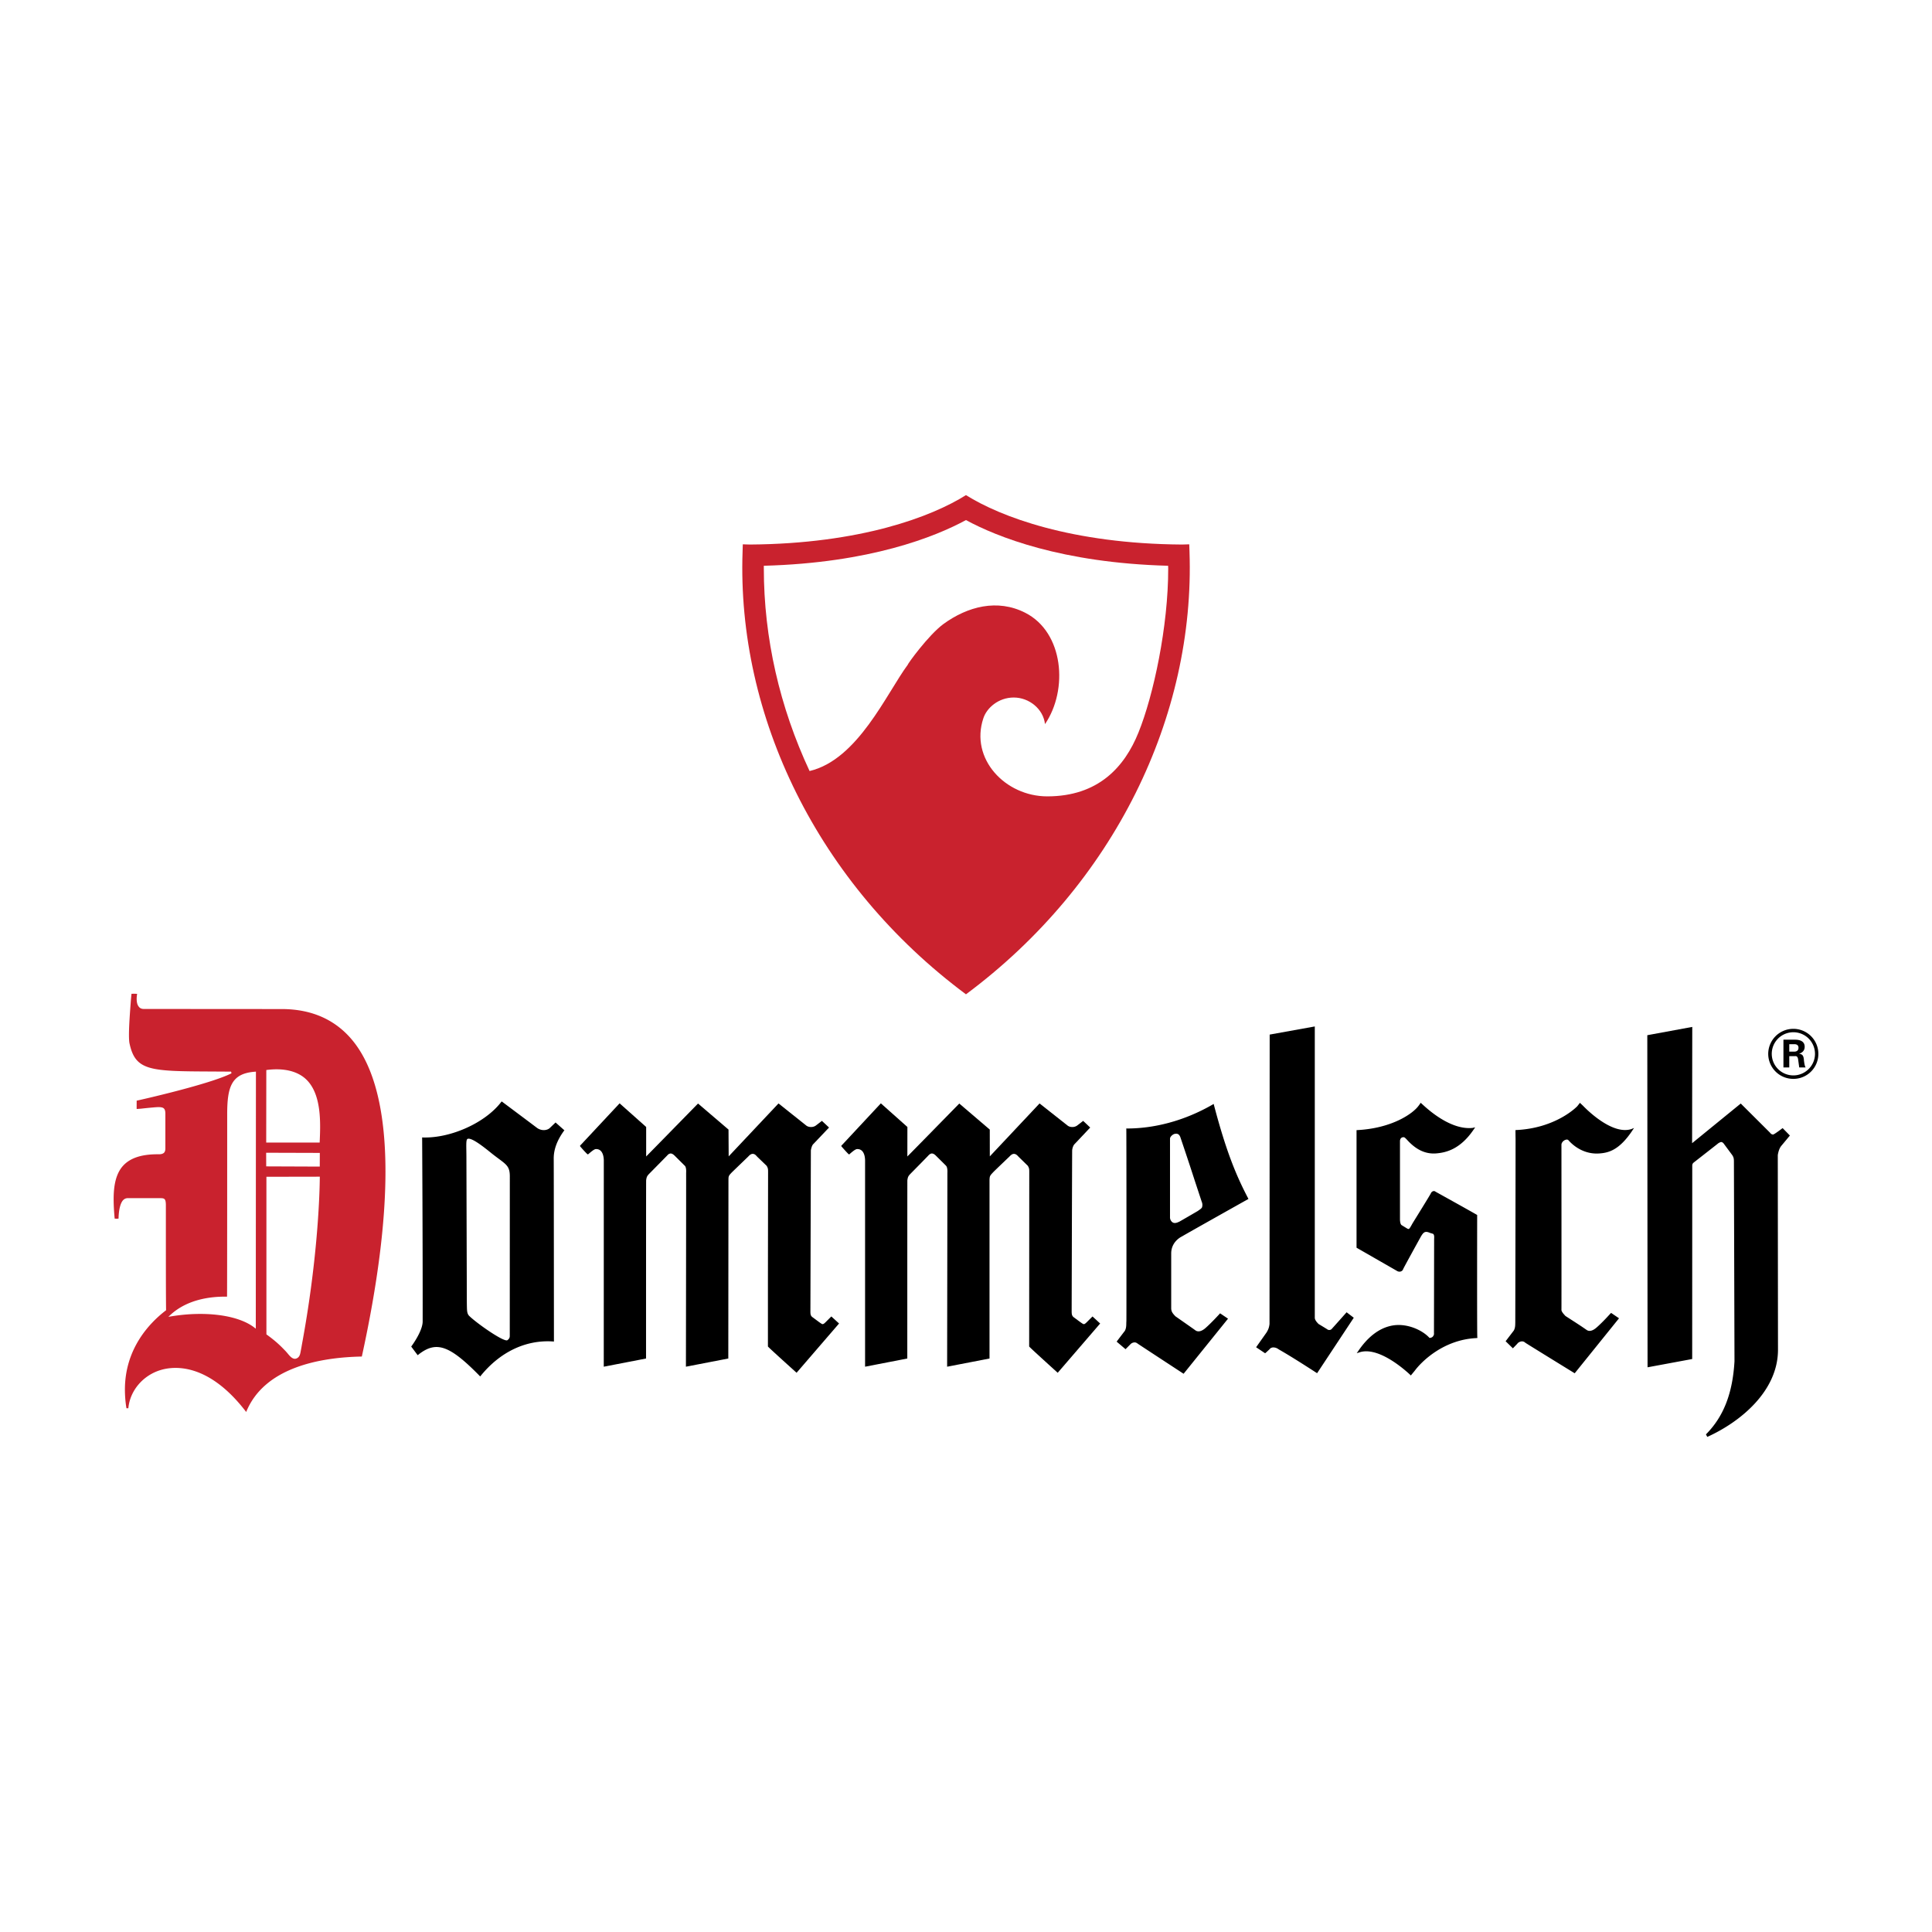 <svg xmlns="http://www.w3.org/2000/svg" width="2500" height="2500" viewBox="0 0 192.756 192.756"><g fill-rule="evenodd" clip-rule="evenodd"><path fill="#fff" d="M0 0h192.756v192.756H0V0z"/><path d="M96.375 99.203c14.814-11.02 22.873-27.769 22.302-44.178l-.025-.718-.723.021c-11.02-.077-18.125-2.781-21.554-4.931-3.413 2.15-10.529 4.854-21.553 4.931l-.713-.021-.021.718c-.58 16.409 7.474 33.158 22.287 44.178z" fill="#c9222e"/><path d="M80.771 76.926c-2.975-6.369-4.564-13.255-4.564-20.224v-.255c10.612-.285 17.101-2.895 20.168-4.559 3.066 1.665 9.562 4.274 20.167 4.559 0 .086.01.183.01.27.01 5.762-1.467 12.67-2.969 16.373-1.381 3.429-4.004 6.364-9.098 6.364-4.193 0-7.733-3.75-6.373-7.799.336-1.024 1.502-2.063 3.031-2.063 1.537 0 2.949 1.146 3.117 2.654 2.338-3.438 1.869-9.16-1.973-11.11-2.771-1.411-5.746-.637-8.17 1.13-1.498 1.105-3.607 4.035-3.535 4.035-2.134 2.886-5.001 9.498-9.811 10.625z" fill="#fff"/><path d="M84.012 114.234s-.097.053-.062.139c0 0 .403.469.699.764l.024.025c.066.01.087 0 .159-.08.117-.098.488-.428.667-.438.683-.033.81.717.81 1.154v20.557l4.212-.816s0-17.555.006-17.777c.046-.354.111-.434.26-.602 0 0 1.844-1.869 1.854-1.896.111-.111.208-.172.321-.182.127 0 .25.061.393.199.061.061 1.008.996 1.038 1.033.169.184.128.707.128.707.004.209-.026 19.334-.026 19.334l4.229-.816v-17.83c.02-.355.025-.4.359-.748.027-.045 1.627-1.57 1.627-1.57.133-.146.285-.27.447-.27.199 0 .342.148.449.27l.938.918c.146.244.146.336.146.684l-.01 17.346c0 .051 2.848 2.623 2.848 2.623l4.234-4.916-.762-.704-.586.586c-.127.117-.199.189-.307.178-.092-.006-.738-.51-.998-.697-.199-.168-.189-.355-.189-.775 0-.146.041-15.705.051-15.852 0-.154.092-.504.246-.643l1.553-1.645-.703-.664-.615.475c-.311.209-.725.158-.928 0l-2.807-2.215-4.963 5.281-.004-2.674-3.042-2.598s-5.167 5.281-5.181 5.281l.004-2.943-2.648-2.357-3.871 4.154zM57.94 114.234s-.092.053-.056.139c0 0 .392.469.703.764l.031.025c.056.01.07 0 .157-.08.117-.098.489-.428.663-.438.677-.033.804.717.804 1.154l-.004 20.557 4.218-.816s0-17.555.01-17.777c.041-.354.111-.434.254-.602 0 0 1.844-1.869 1.865-1.896a.48.48 0 0 1 .322-.182c.107 0 .238.061.381.199.066.061.999.996 1.044 1.033.169.184.123.707.123.707.01.209-.02 19.334-.02 19.334l4.228-.816.015-17.83c.006-.355.006-.4.347-.748.042-.045 1.626-1.57 1.626-1.57.127-.146.28-.27.448-.27.204 0 .327.148.433.27l.953.918c.147.244.147.336.147.684l-.016 10.859v6.486c0 .051 2.859 2.623 2.859 2.623l4.238-4.916-.77-.703-.586.586c-.121.117-.204.189-.315.178-.083-.006-.729-.51-.989-.697-.219-.168-.198-.355-.198-.775l.045-15.852c.02-.154.097-.504.25-.643l1.564-1.645-.713-.664-.617.475c-.3.209-.722.158-.931 0l-2.781-2.215-4.972 5.281-.016-2.674-3.041-2.598s-5.165 5.281-5.175 5.281v-2.943l-2.65-2.357-3.878 4.154z"/><path d="M13.121 99.152c-.015.102-.066.682-.066.682-.081 1.105-.188 2.461-.188 3.387 0 .367.014.627.04.807.576 2.832 2.038 2.848 8.196 2.877l1.951.012.042.166c-2.15 1.098-9.318 2.707-9.46 2.73 0 .098-.006.791 0 .832.101-.006.421-.031.421-.031.689-.076 1.524-.158 1.779-.158.448.016.662.092.662.668v3.469c0 .189-.046.322-.133.418-.147.133-.356.152-.534.152-1.671-.02-2.822.357-3.541 1.133-.744.809-.952 2.027-.952 3.355 0 .615.041 1.273.102 1.93.092.012.32.012.387 0 .021-.92.193-1.594.49-1.873a.618.618 0 0 1 .433-.168h3.194c.448 0 .595.029.605.668v4.197c0 5.318.021 6.316.021 6.316l-.036.029c-1.61 1.238-4.071 3.791-4.071 7.893 0 .576.046 1.217.153 1.859h.189c.161-1.76 1.461-3.291 3.244-3.82 1.304-.387 4.732-.754 8.513 4.191 1.788-4.402 7.239-5.445 11.538-5.531 1.574-7.189 2.358-13.389 2.358-18.447 0-5.951-1.079-10.352-3.225-13.016-1.701-2.115-4.089-3.195-7.085-3.205l-13.801-.01c-.214 0-.387-.07-.504-.234-.163-.193-.208-.5-.208-.783 0-.193.03-.373.045-.49a4.564 4.564 0 0 0-.559-.005zm9.546 12.037c0-2.756.418-4.096 2.781-4.264l.086-.01-.014 25.414v.234l-.137-.107c-1.641-1.277-4.973-1.676-8.314-1.121l-.271.041.209-.193c1.681-1.543 3.984-1.844 5.645-1.814.015-.539.015-18.18.015-18.18zm3.903-4.431c1.665-.225 3.051.08 3.932.891 1.614 1.482 1.477 4.438 1.391 6.342H26.56l.01-7.233zm-.016 8.252l5.354.016-.005 1.365-5.343-.021-.006-1.36zm2.058 19.924c-.121-.143-.25-.27-.371-.393-.55-.566-1.07-.982-1.661-1.41v-15.723l5.328-.01c-.02 2.305-.286 8.691-1.799 16.822-.03.203-.071.391-.111.611-.046.248-.097.605-.464.719-.396.112-.718-.392-.922-.616z" fill="#c9222e"/><path d="M131.072 102.428l-4.396.793-.016 28.846v.029c-.031.229-.061.469-.301.852l-1.037 1.467.891.596.061-.035c.387-.354.387-.363.402-.373.076-.117.193-.146.297-.168a.85.85 0 0 1 .594.188s-.014-.01-.02-.02c.066.062.729.373 3.779 2.35l.082.051 3.658-5.533-.715-.545s-1.48 1.666-1.512 1.691a.341.341 0 0 1-.398.025c-.041-.031 0 0 0 0 0-.01-.504-.316-.504-.316-.229-.137-.393-.238-.393-.238-.131-.139-.367-.377-.367-.617v-29.062l-.105.019zM49.988 109.967c-1.58 2.053-4.987 3.592-7.764 3.52h-.107s.062 10.092.052 18.314v.039c0 .994-1.142 2.508-1.142 2.508l.643.859.066-.049c1.782-1.412 3.098-.959 6.098 2.094l.071.076.066-.076c1.941-2.381 4.498-3.592 7.198-3.414l.097.01s-.012-18.262-.022-18.268c0-.887.326-1.793 1.014-2.746l.052-.061-.882-.783-.535.514c-.254.279-.836.367-1.313.029.01 0-3.525-2.643-3.525-2.643l-.067.077zm-3.454 5.531c0-1.15-.066-1.787.113-1.869.371-.158 1.456.678 2.246 1.314 1.487 1.213 1.972 1.213 1.972 2.426l-.005 15.908c0 .209-.071.307-.234.434-.327.234-3.113-1.717-3.841-2.451-.214-.26-.193-.539-.209-1.273l-.042-14.489zM121.088 110.141c-3 1.756-6.062 2.449-8.631 2.449l-.086-.006c.02.199.02 19.049.01 19.201l-.01.193c0 .326-.016.576-.152.814.006-.016-.76.994-.76.994l-.051.07.887.754.469-.473a.592.592 0 0 1 .447-.205c.098 0 .189.041.311.133.006.012 4.566 2.996 4.566 2.996l4.432-5.496-.791-.535s-.881.979-1.521 1.523c-.256.203-.633.406-.953.168 0-.01-1.926-1.355-1.98-1.391-.25-.26-.424-.459-.424-.805v-5.467c0-1.232 1.08-1.701 1.08-1.701.131-.096 6.627-3.74 6.627-3.74-1.189-2.263-2.212-4.668-3.47-9.476zm-3.322 3.32c.021.066.795 2.338 1.418 4.279l.711 2.156a.793.793 0 0 1 .037.539c-.041.146-.281.27-.414.377-.014.01-1.721 1.004-1.838 1.064-.193.09-.52.26-.764.02a.613.613 0 0 1-.184-.467v-7.832c.014-.227.33-.457.484-.473.143-.024.403-.065.55.337zM141.557 110.297v-.01c-.529.775-2.641 2.297-6.215 2.467v11.73l4.074 2.338c.107.057.25.072.367.021a.354.354 0 0 0 .209-.219c.035-.113 1.711-3.145 1.711-3.145.32-.58.479-.688.984-.467l.289.086c.154.111.107.381.107.58l-.016 9.201c0 .189 0 .189.01.193-.055.355-.314.412-.457.412-.611-.688-1.951-1.365-3.307-1.283-.984.066-2.43.561-3.805 2.598l-.148.209.244-.076c1.641-.566 3.861 1.156 4.742 1.92.143.117.414.377.414.377l.387-.469c.688-.932 2.889-3.111 6.164-3.26l.092-.016-.012-.092c-.033-.264-.014-12.174-.014-12.174-1.111-.639-4.055-2.268-4.162-2.328-.066-.062-.152-.066-.234-.047a.394.394 0 0 0-.234.234c-.041.111-1.818 2.975-1.818 2.975-.346.627-.346.623-.566.5l-.523-.32c-.17-.113-.164-.588-.164-.598v-7.773c0-.412.357-.453.479-.361.098.076.152.152.17.158.615.688 1.547 1.502 2.902 1.422.984-.072 2.43-.367 3.801-2.385l.152-.225-.25.061c-2.191.24-4.467-1.85-4.977-2.316l-.209-.189c0 .001-.127.181-.187.271zM164.352 103.283l.025 33.133 4.453-.826.006-19.256c-.006-.199.07-.279.133-.336.074-.061 2.434-1.9 2.475-1.941.254-.146.32-.156.494-.01l.887 1.197c.127.197.168.326.168.631l.057 19.939c-.184 3.215-1.096 5.537-2.848 7.295l.137.25c3.316-1.498 7.031-4.564 7.051-8.656l-.02-19.459c.066-.412.188-.738.381-.957l.826-.994-.725-.742s-.85.65-.953.641c-.127-.004-.223-.066-.32-.199l-2.904-2.893-4.854 3.957.016-11.6-4.485.826zM177.934 103.73v2.771l.582-.004v-1.121l.637-.006c.193.006.232.215.254.377l.102.75h.637c-.082-.129-.121-.354-.143-.529l-.02-.123-.006-.098c-.037-.326-.076-.576-.49-.617.363-.105.566-.35.566-.691 0-.582-.52-.709-.957-.709h-1.162zm.582.461v-.012h.508c.275 0 .412.127.412.355 0 .246-.143.379-.412.389h-.508v-.732zM157.369 110.363c-.021.031-2.094 2.191-6.088 2.381l-.088.01.006.08c0 .037 0 .326.01.816 0 3.57-.029 18.268-.029 18.268-.006.326-.006.586-.154.84-.004 0-.086.113-.762.994l-.047.064.723.705.066-.066c.393-.404.402-.418.402-.428a.654.654 0 0 1 .443-.199c.092 0 .213.029.316.127.004.02 4.941 3.057 4.941 3.057l4.422-5.486-.785-.535-.062.051c-.014.012-.824.928-1.461 1.463-.26.209-.633.406-.943.168l-.355-.244c-.516-.352-1.682-1.092-1.742-1.137-.18-.199-.336-.357-.396-.564.01 0 0-16.553 0-16.553.055-.367.543-.596.697-.416.617.703 1.68 1.404 3.031 1.324.947-.057 2.037-.307 3.371-2.328l.143-.221-.238.104c-2.043.697-4.84-2.309-4.865-2.33l-.295-.279-.261.334z"/><path d="M176.416 105.143a2.498 2.498 0 0 0 2.51 2.496 2.49 2.49 0 0 0 2.492-2.496 2.496 2.496 0 0 0-2.492-2.496 2.504 2.504 0 0 0-2.51 2.496zm.352 0a2.156 2.156 0 0 1 4.314 0c0 1.186-.979 2.15-2.156 2.15a2.155 2.155 0 0 1-2.158-2.15z"/></g></svg>